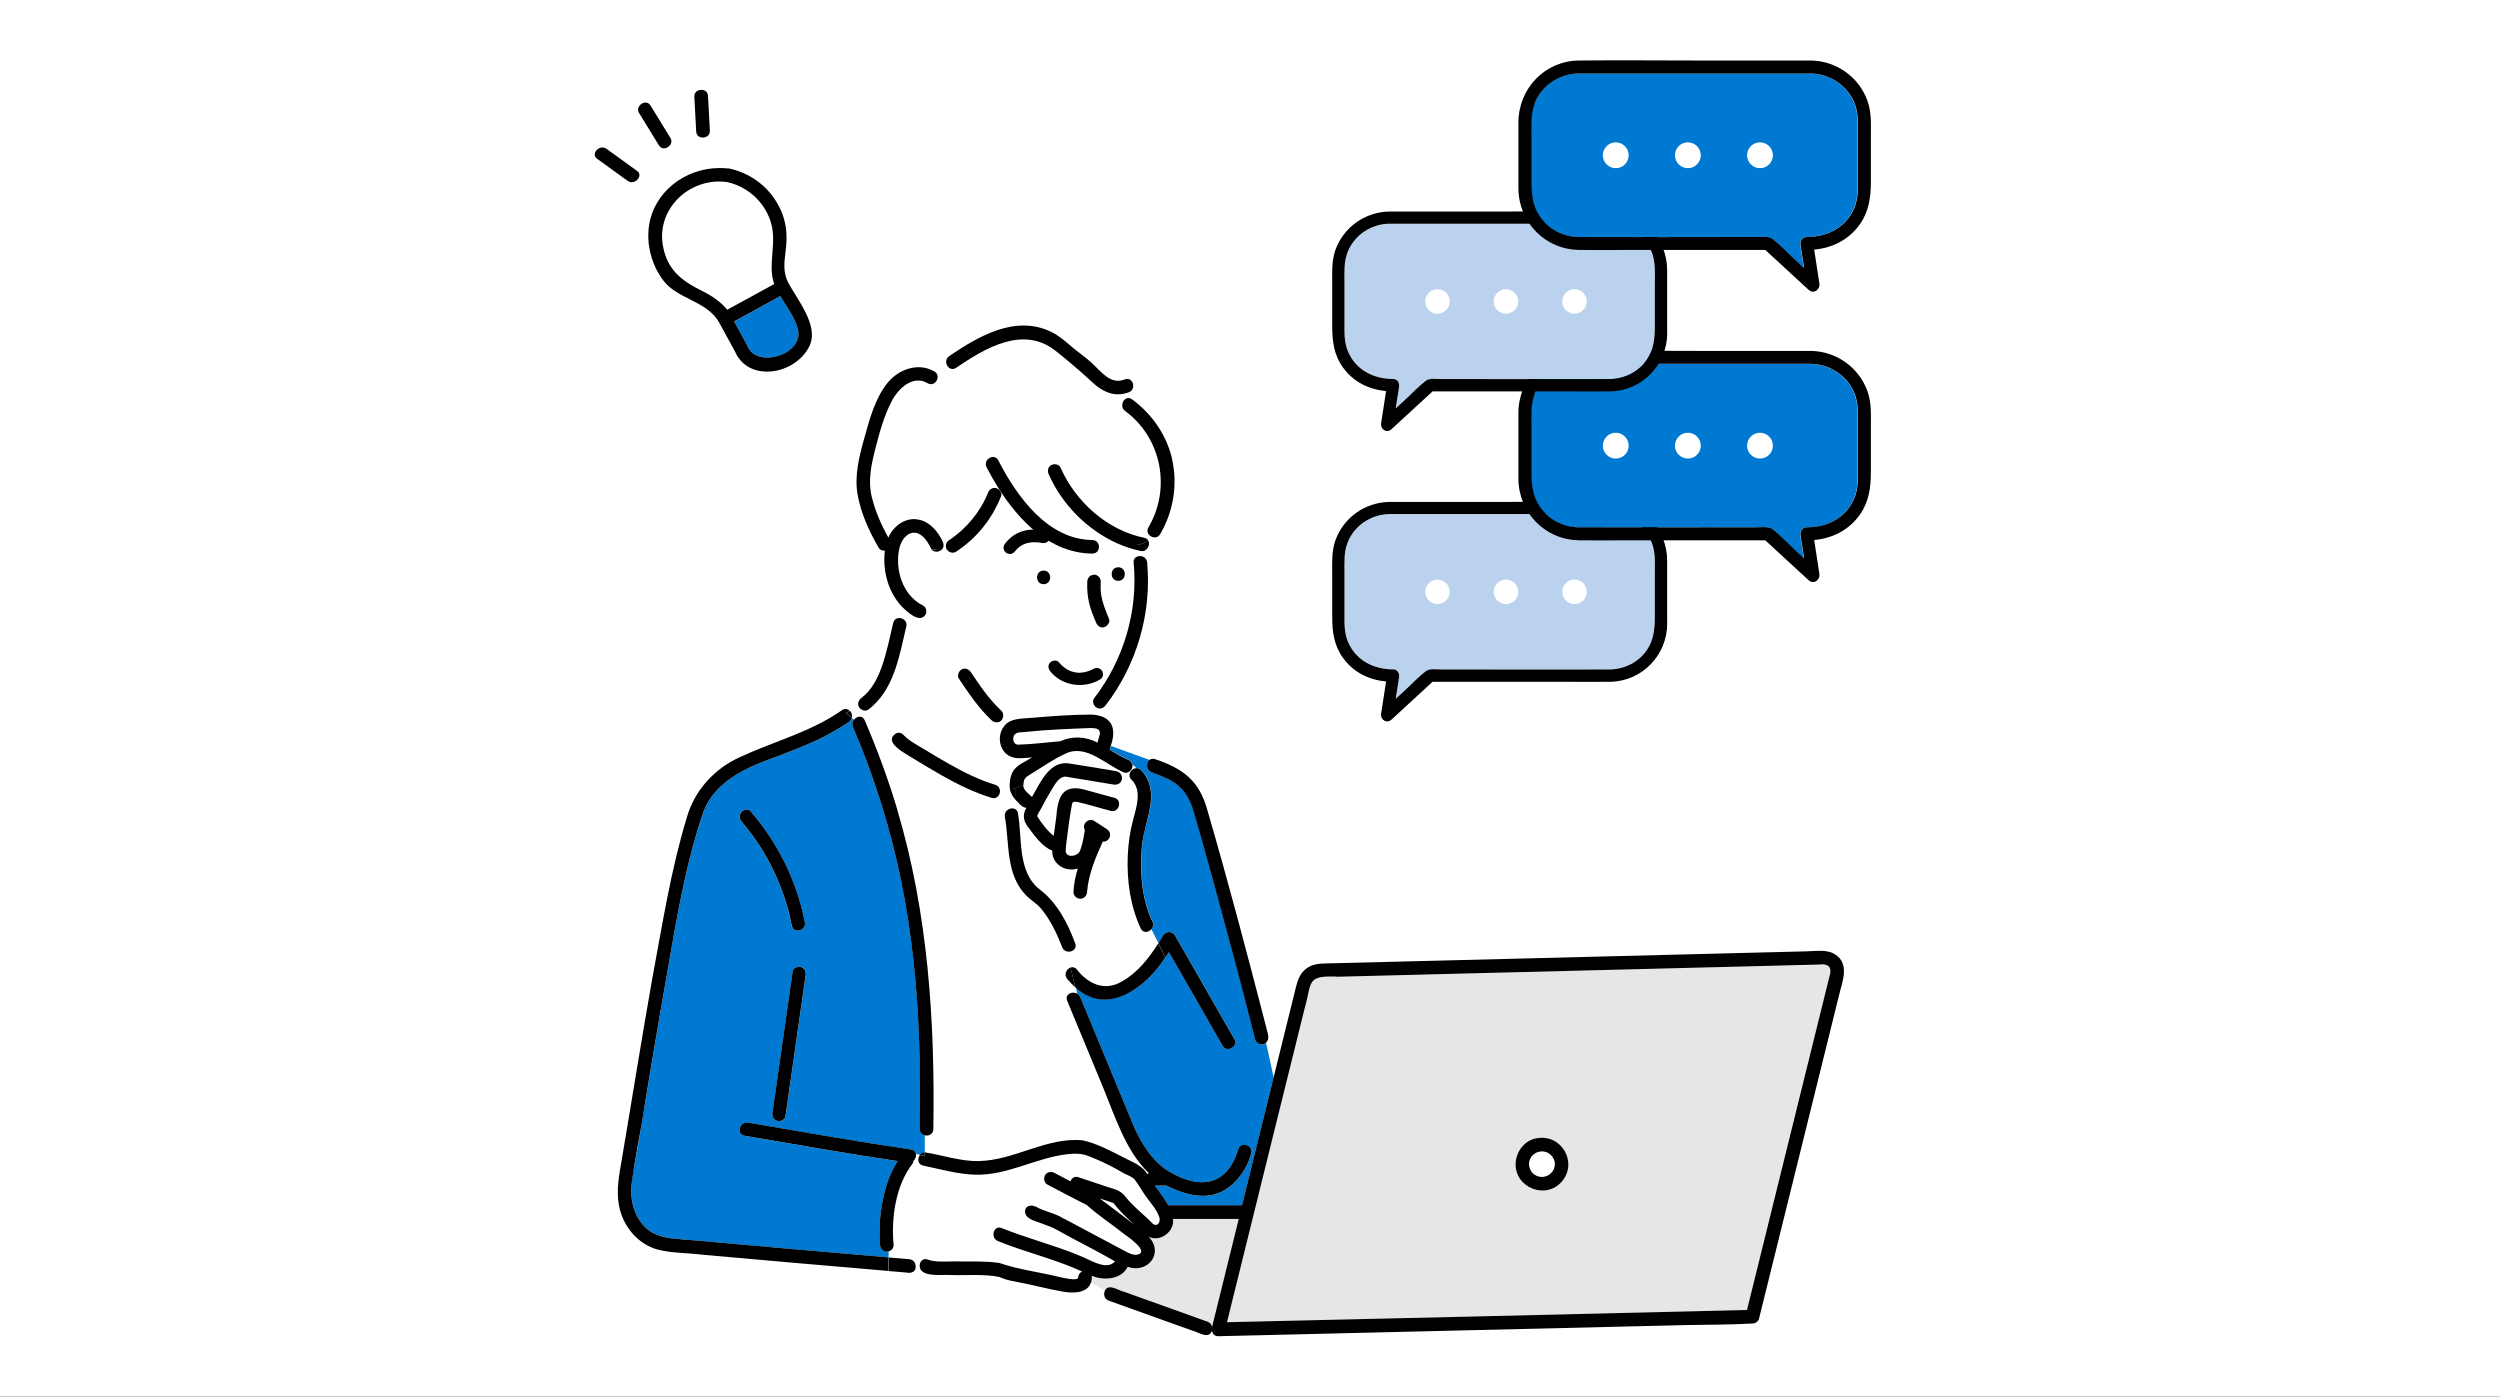 <svg width="290" height="162" viewBox="0 0 290 162" fill="none" xmlns="http://www.w3.org/2000/svg">
<rect x="0" y="0" width="290" height="162" fill="#333333" stroke="none"/>
<g clip-path="url(#clip0_1852_310130)">
<rect width="290" height="162" fill="white"/>
<g clip-path="url(#clip1_1852_310130)">
<path d="M129.152 139.553C128.627 139.378 128.092 139.202 127.566 139.027C128.899 140.029 130.232 141.021 131.545 142.043C130.689 141.265 129.862 140.477 129.152 139.553Z" fill="white"/>
<path d="M118.032 86.374C119.676 86.335 121.349 86.121 122.993 85.975C124.365 85.353 125.902 85.391 127.302 86.141C127.38 85.722 127.711 85.129 127.516 84.72C127.302 84.409 126.651 84.438 126.33 84.438C125.746 84.438 125.162 84.497 124.579 84.516C122.342 84.642 120.056 84.662 117.857 85.051C117.41 85.314 117.39 86.248 118.042 86.374H118.032Z" fill="white"/>
<path d="M125.846 96.268C125.846 96.268 125.846 96.326 125.836 96.365C125.836 96.336 125.846 96.306 125.855 96.277L125.846 96.268Z" fill="white"/>
<path d="M146.34 119.613C146.34 119.613 146.398 119.613 146.437 119.613C146.418 119.603 146.398 119.594 146.379 119.574C146.369 119.584 146.359 119.594 146.35 119.603L146.34 119.613Z" fill="white"/>
<path d="M147.049 119.963C147.049 119.963 147.029 119.953 147.02 119.943C147.049 119.992 147.078 120.041 147.097 120.099C147.088 120.07 147.068 120.021 147.039 119.963H147.049Z" fill="white"/>
<path d="M179.445 133.65C179.494 133.67 179.552 133.709 179.445 133.65V133.65Z" fill="white"/>
<path d="M211.864 111.938C194.939 112.181 177.975 112.793 161.039 113.153C159.113 113.202 157.178 113.251 155.252 113.299C154.474 113.319 153.034 113.124 152.392 113.679C152.013 114.009 151.944 114.515 151.828 114.982C151.662 115.663 151.497 116.334 151.322 117.015C150.378 120.828 149.435 124.632 148.491 128.445C146.439 136.761 144.377 145.068 142.324 153.385C162.43 152.938 182.537 152.442 202.643 151.965C205.824 139.096 209.004 126.237 212.195 113.367C212.321 112.852 212.526 112.22 211.864 111.938ZM181.185 137.024C179.317 139.242 175.63 137.754 175.805 134.865C176 131.849 179.91 130.896 181.486 133.464C182.167 134.592 182.002 136.012 181.175 137.024H181.185Z" fill="#E6E6E6"/>
<path d="M134.46 141.208C134.207 140.352 133.448 139.516 132.933 138.805C132.476 138.173 132.096 137.453 131.62 136.831C131.338 136.451 130.705 136.276 130.297 136.053C129.023 135.294 127.7 134.642 126.318 134.107C125.433 133.738 124.577 133.757 123.643 133.874C120.054 134.331 116.825 136.315 113.138 136.237C111.095 136.199 109.052 135.595 107.058 135.177C106.407 135.041 106.368 134.35 106.689 133.942C106.533 133.903 106.377 133.864 106.222 133.825C106.28 134.107 106.163 134.438 105.93 134.652C105.93 134.769 105.891 134.885 105.813 134.983C103.848 137.541 103.333 141.266 103.634 144.399C103.664 144.749 103.382 145.05 103.051 145.148V145.838C103.848 145.906 104.646 145.974 105.444 146.043C105.881 146.081 106.134 146.402 106.183 146.753L106.621 146.792C106.64 146.325 107.01 145.887 107.564 146.101C108.381 146.422 109.607 146.305 110.57 146.315C112.331 146.344 114.101 146.247 115.842 146.49C118.109 147.258 120.511 147.541 122.846 148.124C123.215 148.202 124.995 148.64 125.015 148.173C125.025 147.823 125.229 147.599 125.472 147.492C122.33 146.033 118.916 145.264 115.706 143.961C114.782 143.582 115.19 142.064 116.124 142.443C118.663 143.475 121.309 144.185 123.877 145.138C124.519 145.381 125.161 145.634 125.793 145.916C126.756 146.364 128.419 147.317 129.285 146.305C127.009 144.982 124.752 143.903 122.486 142.619C122.486 142.628 122.496 142.638 122.505 142.648C121.98 142.307 121.27 142.122 120.657 141.87C120.035 141.617 118.916 141.393 118.848 140.586C118.789 139.856 119.587 139.661 120.073 139.982C120.064 139.963 120.044 139.934 120.035 139.914C121.027 140.537 122.311 140.673 123.322 141.354C123.322 141.344 123.303 141.325 123.293 141.315C125.637 142.56 127.982 143.805 130.326 145.06C130.783 145.303 131.386 145.653 131.931 145.517C133.322 145.148 130.589 143.329 130.258 143.076C128.857 141.947 127.32 140.955 125.988 139.759C124.46 139.01 122.962 138.183 121.445 137.405C121.056 137.2 120.968 136.695 121.163 136.325C121.367 135.936 121.873 135.848 122.243 136.043C122.865 136.374 123.497 136.695 124.12 137.025C124.237 136.665 124.567 136.393 125.034 136.549C125.949 136.85 126.863 137.162 127.777 137.463C128.731 137.852 129.83 137.891 130.482 138.796C131.425 139.982 132.661 140.907 133.701 141.977C134.236 142.336 134.577 141.704 134.431 141.228L134.46 141.208Z" fill="white"/>
<path d="M129.016 149.357C132.702 150.68 136.379 152.003 140.066 153.316C140.367 153.423 140.533 153.657 140.581 153.91C141.612 149.737 142.643 145.564 143.675 141.391H136.039C136.282 142.782 134.57 144.163 133.227 143.453C135.046 145.369 133.12 147.752 130.786 146.955C130.076 148.443 127.975 148.589 126.613 147.986C126.662 148.239 126.603 148.55 126.535 148.764L128.16 149.698C128.306 149.406 128.617 149.211 129.016 149.357Z" fill="#E6E6E6"/>
<path d="M125.31 115.674C127.343 120.586 129.386 125.508 131.419 130.421C132.275 132.492 133.647 134.72 135.602 135.907C139.133 137.998 142.333 137.619 143.627 133.368C143.88 132.385 145.397 132.804 145.144 133.786C144.609 135.839 143.043 137.93 140.932 138.543C139.104 139.068 136.944 138.387 135.31 137.541H133.958C134.493 138.29 135.057 139.01 135.514 139.817H144.074C145.3 134.866 146.526 129.924 147.741 124.973L146.866 120.975C146.428 121.394 145.67 121.014 145.582 120.45C145.582 120.586 145.582 120.518 145.572 120.411C145.572 120.392 145.572 120.372 145.572 120.343C144.006 114.137 142.333 107.96 140.65 101.784C139.969 99.313 139.279 96.832 138.559 94.371C138.131 92.922 137.557 91.667 136.254 90.792C135.446 90.247 134.512 89.945 133.617 89.586C132.966 89.323 132.975 88.496 133.365 88.156L128.861 86.531C128.822 86.667 128.783 86.804 128.754 86.95C129.425 87.358 130.087 87.767 130.806 88.068C131.098 88.195 131.341 88.428 131.38 88.72C131.526 88.837 131.672 88.963 131.808 89.099C132.003 89.09 132.207 89.148 132.382 89.323C134.824 91.842 132.693 95.315 132.47 98.262C132.217 101.122 132.45 104.264 133.695 106.89C133.861 107.241 133.763 107.571 133.549 107.795L134.376 109.419C134.571 109.108 134.765 108.797 134.94 108.495C135.242 107.99 136.001 107.98 136.302 108.495C136.584 108.991 136.866 109.488 137.158 109.984C139.162 113.485 141.176 116.997 143.179 120.499C143.685 121.384 142.323 122.172 141.818 121.296C139.746 117.678 137.674 114.059 135.592 110.441C135.466 110.645 135.329 110.84 135.193 111.034C132.985 114.507 128.53 117.95 124.785 114.546L124.931 115.236C125.087 115.324 125.223 115.45 125.31 115.655V115.674Z" fill="#0079D2"/>
<path d="M107.789 63.31V63.68C107.847 63.68 107.925 63.68 107.993 63.7C107.906 63.583 107.857 63.437 107.789 63.31Z" fill="white"/>
<path d="M104.787 85.236C105.448 85.936 106.314 86.374 107.131 86.87C108.075 87.444 109.028 88.018 109.991 88.563C111.752 89.555 113.502 90.45 115.448 91.034C115.749 91.131 115.925 91.345 115.973 91.588C116.362 91.608 116.751 91.608 117.15 91.559C117.033 90.966 117.17 90.041 117.471 89.506C117.938 88.689 118.969 88.339 119.718 87.853C118.814 87.901 117.841 88.145 117.004 87.648C115.837 86.948 115.623 85.188 116.508 84.186C116.382 84.001 116.275 83.777 116.158 83.553C115.866 83.874 115.341 83.835 115.039 83.553C113.541 82.153 112.384 80.431 111.246 78.738C111.003 78.369 111.187 77.882 111.528 77.659C111.898 77.415 112.374 77.6 112.608 77.941C113.716 79.594 114.709 81.083 116.158 82.435C116.479 82.736 116.44 83.232 116.158 83.544C116.265 83.767 116.382 83.981 116.508 84.176C117.189 83.281 118.512 83.359 119.524 83.261C121.868 83.067 124.232 82.882 126.576 82.872C126.761 82.6 126.965 82.328 127.169 82.046C126.858 81.832 126.663 81.316 126.916 80.985C130.37 76.501 132.033 70.869 131.508 65.237C131.44 64.546 132.159 64.332 132.655 64.585C132.714 64.323 132.772 64.07 132.821 63.817C132.675 63.885 132.5 63.914 132.305 63.875C131.381 63.681 130.477 63.389 129.601 63C128.881 63.097 128.152 63.116 127.432 63.126C127.588 63.593 127.354 64.206 126.722 64.196C121.868 64.157 118.22 60.451 115.749 56.482C115.73 56.541 115.72 56.599 115.701 56.657C116.012 56.823 116.246 57.222 116.109 57.562C115.059 60.188 113.259 62.426 110.886 63.982C110.429 64.284 109.748 63.934 109.709 63.398C109.563 63.583 109.388 63.681 109.203 63.739C108.902 64.089 108.26 64.06 107.997 63.671C107.919 63.661 107.851 63.651 107.793 63.651V63.282C107.472 62.698 107.121 62.173 106.479 61.871C106.382 61.842 106.227 61.784 106.12 61.774C106.022 61.774 105.935 61.774 105.837 61.774C105.73 61.784 105.604 61.823 105.507 61.862C104.301 62.465 104.096 64.011 104.135 65.276C104.223 67.28 105.166 69.313 107.024 70.217C107.404 70.402 107.511 70.947 107.306 71.297C106.577 72.348 105.157 70.888 104.544 70.324C104.378 70.772 104.223 71.239 104.087 71.696C104.592 71.56 105.273 71.968 105.108 72.649C104.349 75.859 103.775 79.507 101.266 81.832L103.892 85.071C104.155 84.925 104.495 84.935 104.767 85.217L104.787 85.236ZM129.718 65.801C130.729 65.801 130.729 67.377 129.718 67.377C128.706 67.377 128.706 65.801 129.718 65.801ZM126.128 67.455C126.177 66.424 127.675 66.424 127.704 67.455C127.685 67.931 127.685 68.418 127.743 68.894C127.87 69.887 128.268 70.869 128.667 71.793C128.842 72.202 128.482 72.639 128.123 72.756C127.685 72.902 127.315 72.581 127.16 72.211C126.479 70.723 126.031 69.108 126.148 67.455H126.128ZM121.061 66.19C122.072 66.19 122.072 67.766 121.061 67.766C120.049 67.766 120.049 66.19 121.061 66.19Z" fill="white"/>
<path d="M127.927 126.063C126.546 122.737 125.174 119.41 123.793 116.083C123.492 115.354 124.357 114.945 124.931 115.247L124.785 114.556C124.785 114.556 124.766 114.537 124.756 114.527C124.416 114.225 124.095 113.895 123.813 113.554C123.385 113.048 123.725 112.387 124.192 112.222L123.735 110.354C123.511 110.286 123.307 110.13 123.209 109.858C122.597 108.282 121.848 106.716 120.778 105.393C120.252 104.79 119.571 104.411 119.027 103.846C116.634 101.385 117.13 97.845 116.575 94.742C116.449 94.032 117.188 93.613 117.684 93.808C117.714 93.438 117.733 93.059 117.752 92.689C117.47 92.359 117.247 91.989 117.159 91.551C116.77 91.6 116.381 91.6 115.982 91.58C116.099 92.106 115.7 92.748 115.039 92.543C112.967 91.921 111.08 90.968 109.202 89.907C108.161 89.324 107.15 88.701 106.128 88.088C105.331 87.543 102.325 86.143 103.92 85.082L101.294 81.843C101.119 82.009 100.934 82.164 100.73 82.32C100.292 82.641 99.592 82.252 99.553 81.746C99.242 81.98 98.911 82.213 98.57 82.437C98.784 82.641 98.891 82.962 98.823 83.254C98.901 83.332 98.979 83.409 99.057 83.497C99.378 83.069 100.049 82.933 100.311 83.536C101.751 86.911 103.025 90.355 104.086 93.876C107.694 105.918 108.482 118.466 108.288 130.966C108.288 131.569 107.724 131.812 107.276 131.695V133.651C109.338 133.981 111.449 134.73 113.56 134.662C117.684 134.584 121.41 131.861 125.593 132.26C127.217 132.629 128.705 133.437 130.194 134.166C131.205 134.74 132.489 135.11 133.083 136.18C133.131 136.131 133.199 136.092 133.258 136.053C130.553 133.485 129.299 129.371 127.927 126.044V126.063Z" fill="white"/>
<path d="M107.587 44.44C105.895 43.448 104.222 45.034 103.473 46.444C102.539 48.215 101.975 50.286 101.489 52.212C101.031 54.012 100.671 55.812 101.119 57.64C101.527 59.294 102.208 60.87 103.045 62.348C104.562 59.128 108.006 59.79 109.309 62.805C109.465 63.126 109.436 63.486 109.202 63.739C109.387 63.691 109.562 63.584 109.708 63.399C109.679 63.097 109.825 62.796 110.087 62.63C112.081 61.327 113.716 59.352 114.591 57.154C114.756 56.706 115.243 56.414 115.7 56.667C115.71 56.609 115.729 56.551 115.749 56.492C115.272 55.734 114.834 54.956 114.445 54.197C113.978 53.302 115.34 52.504 115.807 53.399C117.947 57.562 121.527 62.582 126.721 62.63C127.1 62.63 127.334 62.854 127.431 63.136C128.151 63.136 128.88 63.107 129.6 63.01C126.098 61.463 123.171 58.457 121.634 55.004C121.459 54.615 121.517 54.168 121.916 53.924C122.256 53.73 122.82 53.817 122.995 54.206C124.756 58.185 128.404 61.473 132.713 62.358C132.908 62.397 133.053 62.494 133.141 62.611C133.267 62.484 133.374 62.329 133.481 62.183C133.16 61.978 132.966 61.57 133.219 61.152C135.874 56.658 134.746 50.763 130.515 47.66C129.912 47.222 130.194 46.357 130.709 46.181C130.583 45.997 130.466 45.822 130.349 45.647C128.949 45.919 127.772 45.316 126.692 44.314C125.32 43.04 123.9 41.833 122.431 40.666C118.657 37.67 114.241 40.374 110.885 42.641C110.311 43.03 109.757 42.514 109.737 41.97C109.066 42.086 108.492 42.291 108.103 42.933C108.191 42.971 108.278 43.02 108.366 43.069C109.241 43.584 108.443 44.936 107.568 44.431L107.587 44.44Z" fill="white"/>
<path d="M106.71 130.974C106.866 121.324 106.487 111.607 104.531 102.133C103.277 96.034 101.39 90.071 98.948 84.341C98.812 84.03 98.89 83.729 99.055 83.505C98.977 83.427 98.909 83.34 98.822 83.262C98.783 83.437 98.676 83.612 98.491 83.738C97.499 84.409 96.468 85.013 95.397 85.548C93.491 86.501 91.487 87.23 89.503 87.989C86.322 89.137 82.918 90.761 81.624 94.117C79.143 101.345 78.112 109.019 76.76 116.509C75.807 121.986 74.912 127.482 73.998 132.968C73.745 134.485 73.365 136.032 73.249 137.569C73.112 139.349 73.599 141.207 74.941 142.442C76.264 143.668 78.025 143.658 79.707 143.814C87.499 144.524 95.29 145.195 103.082 145.866V145.176C102.576 145.341 102.119 144.913 102.09 144.427C101.925 142.715 102.07 140.964 102.401 139.271C102.712 137.676 103.247 136.061 104.142 134.699C98.199 133.804 92.285 132.764 86.371 131.752C85.369 131.577 85.797 130.069 86.789 130.235C93.092 131.314 99.376 132.433 105.708 133.357C106.039 133.406 106.214 133.61 106.253 133.853C106.409 133.892 106.564 133.931 106.72 133.97C106.856 133.804 107.041 133.688 107.275 133.678V131.723C106.963 131.645 106.71 131.402 106.71 130.993V130.974ZM85.991 95.275C85.33 94.506 86.439 93.397 87.1 94.166C90.242 97.814 92.421 102.23 93.345 106.957C93.54 107.949 92.022 108.368 91.828 107.376C90.952 102.911 88.958 98.728 85.982 95.275H85.991ZM93.462 113.134C92.684 118.581 91.906 124.029 91.127 129.476C91.069 129.894 90.524 130.128 90.164 130.021C89.717 129.894 89.552 129.476 89.62 129.058C90.398 123.61 91.176 118.163 91.954 112.716C92.013 112.298 92.557 112.064 92.917 112.171C93.365 112.298 93.53 112.716 93.462 113.134Z" fill="#0079D2"/>
<path d="M124.921 112.443C128.277 116.82 132.284 112.822 134.366 109.427L133.539 107.803C133.208 108.163 132.586 108.25 132.323 107.686C131.098 105.098 130.699 102.141 130.815 99.301C130.874 97.823 131.088 96.363 131.477 94.933C131.866 93.504 132.469 91.636 131.253 90.439C130.708 89.904 131.205 89.146 131.788 89.097C131.652 88.961 131.496 88.835 131.36 88.718C131.448 89.214 130.874 89.778 130.368 89.584C128.306 88.718 126.069 86.305 123.695 87.356C122.226 88.008 120.845 89 119.473 89.827C118.9 90.167 118.744 90.332 118.715 91.004C118.754 90.984 118.783 90.965 118.822 90.936C118.783 90.955 118.754 90.975 118.715 91.004C118.686 91.655 119.298 92.015 119.726 92.434C120.709 90.77 121.759 88.144 124.123 88.562C125.962 88.844 127.79 89.165 129.619 89.467C130.037 89.535 130.271 90.06 130.164 90.43C130.047 90.868 129.619 91.052 129.201 90.975C128.393 90.838 127.576 90.702 126.769 90.576C125.835 90.42 124.892 90.264 123.958 90.109C123.617 90.05 123.491 89.992 123.141 90.196C122.576 90.537 122.178 91.334 121.847 91.879C121.458 92.521 121.098 93.183 120.757 93.844C120.66 94.029 120.359 94.437 120.359 94.651C120.796 95.4 121.565 96.383 122.265 96.928C122.362 96.227 122.45 95.517 122.557 94.817C122.752 92.327 123.296 90.79 126.137 91.646C127.187 91.928 128.238 92.229 129.298 92.511C130.28 92.764 129.862 94.282 128.88 94.029C127.576 93.698 126.292 93.28 124.979 92.988C124.872 92.988 124.755 92.988 124.648 92.978C124.648 92.978 124.648 92.978 124.629 92.978C124.6 92.978 124.571 92.998 124.532 93.007C124.512 93.017 124.512 93.017 124.502 93.027C124.493 93.037 124.483 93.046 124.473 93.056C124.473 93.066 124.473 93.066 124.454 93.085C124.366 93.319 124.493 92.93 124.405 93.183C124.094 94.671 123.938 96.227 123.734 97.716C123.734 97.774 123.734 97.842 123.715 97.9C123.685 98.173 123.656 98.445 123.656 98.727C123.676 98.795 123.695 98.863 123.705 98.922C123.744 98.97 123.773 99.029 123.802 99.077C123.705 98.902 123.831 99.077 123.86 99.126C123.909 99.145 124.065 99.204 124.036 99.204C124.123 99.223 124.22 99.243 124.191 99.243C124.279 99.243 124.366 99.243 124.454 99.243C124.571 99.223 124.678 99.184 124.794 99.155C124.872 99.106 124.95 99.067 125.028 99.019C125.028 99.009 125.164 98.892 125.203 98.873C125.242 98.795 125.29 98.708 125.329 98.63C125.621 97.861 125.767 97.044 125.884 96.237C125.456 95.585 126.312 94.788 126.963 95.196C127.45 95.507 127.936 95.828 128.423 96.14C128.598 96.256 128.724 96.412 128.782 96.607C128.938 97.112 128.481 97.667 127.956 97.599C127.109 99.457 126.302 101.373 126.137 103.435C126.117 103.863 125.796 104.223 125.349 104.223C124.94 104.223 124.541 103.863 124.561 103.435C124.6 102.521 124.794 101.606 125.057 100.721C123.608 101.169 122.032 100.215 122.1 98.63C121.02 98.27 119.95 96.791 119.444 96.101C118.802 95.352 118.569 94.574 119.094 93.679C118.54 93.65 118.151 93.037 117.771 92.677C117.761 93.046 117.742 93.416 117.703 93.795C117.898 93.873 118.053 94.039 118.112 94.311C118.627 97.2 118.024 101.149 120.65 103.163C122.674 104.719 123.89 107.054 124.755 109.427C124.999 110.108 124.308 110.507 123.763 110.341L124.22 112.209C124.464 112.122 124.736 112.17 124.95 112.433L124.921 112.443Z" fill="white"/>
<path d="M180.35 135.157C180.35 135.05 180.35 134.933 180.35 134.826C180.32 134.699 180.291 134.573 180.243 134.456C180.194 134.369 180.116 134.203 180.048 134.116C179.96 134.028 179.883 133.941 179.795 133.853C179.678 133.766 179.562 133.707 179.435 133.639C179.318 133.6 179.202 133.561 179.075 133.542C178.939 133.542 178.813 133.522 178.676 133.542C178.54 133.561 178.404 133.61 178.268 133.649C178.161 133.707 178.044 133.775 177.937 133.843C177.869 133.902 177.743 134.028 177.675 134.096C177.606 134.203 177.538 134.31 177.48 134.417C177.422 134.553 177.392 134.69 177.363 134.826C177.363 134.884 177.363 134.952 177.363 135.011C177.363 135.079 177.363 135.157 177.373 135.225C177.402 135.351 177.441 135.478 177.48 135.604C177.538 135.721 177.606 135.837 177.684 135.944C177.762 136.022 177.84 136.1 177.908 136.168C177.927 136.188 177.927 136.188 177.937 136.188C178.034 136.265 178.161 136.314 178.268 136.382C178.394 136.421 178.521 136.45 178.647 136.489C178.754 136.489 178.871 136.499 178.978 136.489C178.978 136.489 179.036 136.489 179.075 136.479C179.202 136.46 179.299 136.421 179.425 136.382C179.562 136.314 179.698 136.246 179.815 136.149C179.834 136.129 179.844 136.12 179.844 136.12C179.912 136.051 179.97 135.983 180.038 135.915C180.116 135.818 180.165 135.701 180.233 135.594C180.281 135.458 180.32 135.312 180.35 135.166C180.311 135.361 180.35 135.166 180.35 135.127V135.157Z" fill="white"/>
<path d="M180.034 135.955C179.975 136.024 180.005 135.994 180.034 135.955V135.955Z" fill="white"/>
<path d="M178.246 132.034C176.875 132.277 175.902 133.523 175.815 134.875C175.64 137.754 179.326 139.252 181.194 137.034C183.061 134.807 181.106 131.499 178.256 132.044L178.246 132.034ZM180.036 134.116C179.949 134.028 180.007 134.067 180.036 134.116V134.116ZM180.328 135.322C180.309 135.429 180.27 135.526 180.241 135.624C180.182 135.731 180.124 135.847 180.046 135.945C179.988 136.013 179.92 136.081 179.851 136.149C179.851 136.149 179.832 136.159 179.822 136.178C179.706 136.275 179.569 136.343 179.433 136.412C179.316 136.45 179.219 136.48 179.083 136.509C179.044 136.509 178.986 136.519 178.986 136.519C178.879 136.519 178.762 136.519 178.655 136.519C178.529 136.489 178.402 136.45 178.276 136.412C178.169 136.343 178.042 136.295 177.945 136.217C177.945 136.217 177.945 136.217 177.916 136.198C177.838 136.12 177.76 136.042 177.692 135.974C177.614 135.867 177.556 135.75 177.488 135.633C177.449 135.507 177.41 135.38 177.381 135.254C177.381 135.186 177.371 135.108 177.371 135.04C177.371 134.982 177.371 134.914 177.371 134.855C177.4 134.719 177.429 134.573 177.488 134.447C177.546 134.34 177.614 134.233 177.682 134.126C177.75 134.058 177.877 133.931 177.945 133.873C178.042 133.795 178.159 133.737 178.276 133.678C178.412 133.639 178.538 133.591 178.684 133.571C178.82 133.552 178.947 133.571 179.083 133.571C179.2 133.6 179.326 133.63 179.443 133.668C179.569 133.737 179.686 133.795 179.803 133.882C179.89 133.97 179.968 134.058 180.056 134.145C180.124 134.233 180.202 134.398 180.25 134.486C180.299 134.602 180.328 134.729 180.357 134.855C180.357 134.962 180.367 135.079 180.357 135.186C180.357 135.225 180.318 135.419 180.357 135.225C180.357 135.264 180.348 135.303 180.338 135.342L180.328 135.322Z" fill="black"/>
<path d="M212.902 110.732C211.998 110.1 210.665 110.333 209.624 110.353C194.732 110.732 179.839 111.102 164.947 111.481C161.163 111.579 157.389 111.676 153.605 111.763C152.876 111.783 152.185 111.88 151.572 112.328C150.862 112.843 150.56 113.582 150.356 114.399C149.481 117.921 148.615 121.452 147.74 124.973L148.498 128.446C149.442 124.633 150.385 120.829 151.329 117.016C152.234 113.913 151.436 113.106 155.249 113.3C173.838 112.833 192.427 112.357 211.015 111.89C212.144 111.754 212.572 112.221 212.192 113.359C209.011 126.228 205.831 139.087 202.65 151.956C182.544 152.433 162.437 152.929 142.331 153.377C144.384 145.06 146.446 136.753 148.498 128.436L147.74 124.963C146.514 129.914 145.288 134.856 144.072 139.807H135.512C135.065 139 134.501 138.28 133.956 137.531H135.308C136.942 138.377 139.102 139.058 140.93 138.533C143.051 137.92 144.607 135.829 145.142 133.776C145.395 132.794 143.878 132.375 143.625 133.358C142.331 137.618 139.131 137.998 135.6 135.897C133.645 134.71 132.273 132.482 131.417 130.41C129.89 126.714 128.353 123.018 126.826 119.321C126.32 118.106 125.814 116.88 125.309 115.664C125.231 115.469 125.085 115.333 124.929 115.246C124.355 114.944 123.49 115.343 123.791 116.082C125.172 119.409 126.544 122.736 127.925 126.062C129.306 129.389 130.552 133.494 133.256 136.072C133.188 136.111 133.129 136.15 133.081 136.198C132.487 135.128 131.203 134.759 130.192 134.185C128.703 133.445 127.215 132.638 125.591 132.278C121.408 131.879 117.682 134.603 113.558 134.681C111.447 134.739 109.336 133.99 107.274 133.669V134.126C107.089 134.068 106.905 134.019 106.72 133.971C106.399 134.379 106.438 135.07 107.089 135.206C109.074 135.624 111.126 136.218 113.169 136.266C116.856 136.344 120.085 134.36 123.674 133.903C124.608 133.786 125.464 133.766 126.349 134.136C127.731 134.671 129.054 135.323 130.328 136.081C130.727 136.305 131.359 136.48 131.651 136.86C132.118 137.482 132.497 138.192 132.964 138.834C133.479 139.544 134.238 140.381 134.491 141.237C134.637 141.714 134.297 142.346 133.762 141.986C132.721 140.916 131.485 139.992 130.542 138.805C129.89 137.9 128.791 137.862 127.838 137.472C126.923 137.171 126.009 136.86 125.095 136.558C124.628 136.402 124.297 136.675 124.18 137.035C123.558 136.704 122.925 136.383 122.303 136.052C121.943 135.858 121.427 135.945 121.223 136.334C121.029 136.694 121.116 137.21 121.505 137.414C123.023 138.192 124.521 139.019 126.048 139.768C127.371 140.965 128.917 141.966 130.318 143.085C130.649 143.338 133.382 145.157 131.991 145.527C131.456 145.673 130.843 145.313 130.386 145.069C128.042 143.824 125.698 142.579 123.353 141.324C123.353 141.334 123.373 141.354 123.383 141.363C122.371 140.682 121.087 140.556 120.095 139.924C120.104 139.943 120.124 139.972 120.134 139.992C119.657 139.671 118.85 139.865 118.908 140.595C118.966 141.412 120.095 141.626 120.717 141.879C121.33 142.132 122.04 142.317 122.565 142.657C122.565 142.657 122.556 142.638 122.546 142.628C124.812 143.912 127.069 145.001 129.345 146.315C128.489 147.326 126.816 146.373 125.853 145.925C125.221 145.643 124.589 145.39 123.937 145.147C121.369 144.194 118.723 143.474 116.184 142.453C115.251 142.073 114.842 143.591 115.766 143.97C118.976 145.274 122.381 146.042 125.532 147.501C125.279 147.608 125.085 147.832 125.075 148.182C125.056 148.649 123.266 148.221 122.906 148.134C120.571 147.56 118.169 147.278 115.902 146.499C114.161 146.256 112.391 146.353 110.63 146.324C109.667 146.324 108.432 146.431 107.624 146.11C107.07 145.896 106.7 146.324 106.681 146.801C106.652 148.221 109.259 147.832 110.192 147.9C112.089 147.968 114.103 147.754 115.961 148.134C115.756 148.065 116.291 148.279 116.369 148.309C116.856 148.493 117.371 148.591 117.887 148.688C119.715 149.019 121.505 149.525 123.334 149.836C124.55 150.04 126.145 150.011 126.554 148.766C126.622 148.552 126.69 148.241 126.631 147.988C127.993 148.581 130.094 148.435 130.804 146.957C133.149 147.764 135.065 145.371 133.246 143.455C134.598 144.165 136.31 142.784 136.057 141.393H143.693C142.662 145.566 141.631 149.739 140.6 153.912C140.551 153.659 140.386 153.435 140.084 153.318C136.865 152.161 133.645 151.013 130.425 149.855C129.744 149.719 128.616 148.834 128.178 149.7C127.984 150.098 128.071 150.682 128.616 150.877C131.836 152.034 135.055 153.182 138.275 154.34C138.975 154.495 140.23 155.429 140.571 154.378C140.58 154.437 140.61 154.495 140.639 154.544C140.736 154.806 140.969 155.011 141.339 155.001C143.391 154.952 145.454 154.904 147.506 154.855C163.556 154.476 179.606 154.096 195.656 153.707C198.156 153.649 200.685 153.678 203.185 153.532C203.554 153.552 203.953 153.338 204.051 152.949C207.154 140.391 210.266 127.833 213.369 115.285C213.739 113.777 214.537 111.851 212.932 110.742L212.902 110.732ZM127.565 139.019C128.091 139.194 128.626 139.369 129.151 139.544C129.861 140.468 130.697 141.247 131.544 142.035C130.231 141.013 128.888 140.021 127.565 139.019Z" fill="black"/>
<path d="M107.261 133.66C107.028 133.67 106.833 133.787 106.707 133.952C106.902 134.001 107.086 134.049 107.261 134.108V133.65V133.66Z" fill="black"/>
<path d="M115.975 91.589C115.342 91.56 114.72 91.472 114.088 91.472C114.72 91.472 115.342 91.55 115.975 91.589C115.916 91.346 115.751 91.132 115.449 91.034C113.504 90.451 111.753 89.556 109.992 88.564C109.029 88.019 108.076 87.445 107.133 86.871C106.315 86.375 105.459 85.937 104.788 85.237C104.516 84.955 104.175 84.945 103.913 85.091C102.318 86.151 105.323 87.552 106.121 88.097C107.142 88.71 108.164 89.332 109.195 89.916C111.072 90.976 112.959 91.919 115.031 92.552C115.693 92.756 116.101 92.104 115.975 91.589Z" fill="black"/>
<path d="M116.156 82.446C114.707 81.094 113.714 79.596 112.606 77.952C112.372 77.611 111.905 77.426 111.526 77.669C111.185 77.893 111.001 78.38 111.244 78.749C112.382 80.442 113.539 82.163 115.037 83.564C115.339 83.846 115.864 83.885 116.156 83.564C116.428 83.263 116.467 82.757 116.156 82.455V82.446Z" fill="black"/>
<path d="M133.08 65.256C133.051 64.945 132.876 64.721 132.652 64.605C132.389 65.723 132.117 66.9 132.438 67.873C132.117 66.9 132.389 65.733 132.652 64.605C132.166 64.352 131.446 64.566 131.504 65.256C132.03 70.888 130.366 76.53 126.913 81.005C126.66 81.335 126.855 81.851 127.166 82.065C127.565 82.337 128.012 82.143 128.265 81.802C131.854 77.133 133.615 71.132 133.07 65.256H133.08Z" fill="black"/>
<path d="M126.913 66.667C126.465 66.686 126.144 67.017 126.125 67.455C126.086 68.291 126.144 69.137 126.339 69.954C126.523 70.733 126.825 71.472 127.136 72.201C127.292 72.581 127.662 72.892 128.099 72.746C128.459 72.629 128.819 72.182 128.644 71.783C128.255 70.859 127.856 69.877 127.72 68.885C127.662 68.408 127.662 67.931 127.681 67.445C127.7 67.036 127.302 66.638 126.893 66.657L126.913 66.667Z" fill="black"/>
<path d="M121.06 66.189C120.048 66.189 120.048 67.765 121.06 67.765C122.071 67.765 122.071 66.189 121.06 66.189Z" fill="black"/>
<path d="M129.716 65.803C128.704 65.803 128.704 67.379 129.716 67.379C130.727 67.379 130.727 65.803 129.716 65.803Z" fill="black"/>
<path d="M104.652 133.426C105.196 133.611 105.731 133.727 106.247 133.844C106.198 133.601 106.033 133.397 105.702 133.348C99.379 132.424 93.086 131.296 86.783 130.226C85.79 130.06 85.362 131.568 86.364 131.743C92.288 132.755 98.202 133.805 104.136 134.69C103.231 136.052 102.706 137.667 102.395 139.262C102.064 140.945 101.928 142.696 102.084 144.418C102.113 144.914 102.57 145.332 103.076 145.167C103.397 145.069 103.689 144.768 103.659 144.418C103.368 141.276 103.883 137.56 105.838 135.002C105.916 134.904 105.945 134.788 105.955 134.671C106.188 134.457 106.305 134.126 106.247 133.844C105.731 133.727 105.187 133.611 104.652 133.426Z" fill="black"/>
<path d="M98.827 83.262C98.895 82.971 98.779 82.64 98.574 82.445C98.428 82.543 98.283 82.63 98.137 82.727C98.39 82.883 98.623 83.068 98.837 83.262H98.827Z" fill="black"/>
<path d="M79.699 143.814C78.016 143.658 76.246 143.668 74.933 142.442C73.6 141.197 73.104 139.339 73.24 137.569C73.639 134.311 74.378 131.081 74.845 127.822C75.468 124.048 76.1 120.274 76.752 116.51C78.113 109.02 79.135 101.345 81.615 94.118C82.909 90.771 86.314 89.137 89.494 87.989C91.479 87.231 93.483 86.501 95.389 85.548C96.459 85.013 97.49 84.41 98.482 83.739C98.667 83.612 98.774 83.447 98.813 83.262C98.599 83.058 98.375 82.883 98.113 82.727C98.015 82.669 97.918 82.61 97.821 82.562C97.928 82.61 98.025 82.669 98.113 82.727C98.259 82.63 98.404 82.542 98.55 82.445C98.336 82.231 98.006 82.153 97.675 82.377C94.056 84.925 89.728 86.005 85.769 87.853C82.851 89.196 80.565 91.695 79.68 94.799C77.812 100.927 76.829 107.288 75.652 113.582C74.349 120.945 73.182 128.328 71.927 135.692C71.606 137.569 71.46 139.378 72.199 141.188C72.919 142.939 74.31 144.33 76.139 144.913C77.861 145.38 79.689 145.322 81.46 145.545C88.658 146.197 95.856 146.82 103.054 147.433V145.857C95.263 145.186 87.471 144.514 79.68 143.804L79.699 143.814Z" fill="black"/>
<path d="M106.21 146.78C106.162 146.429 105.909 146.108 105.471 146.07C104.673 146.001 103.876 145.933 103.078 145.865V147.441C103.769 147.499 104.45 147.558 105.14 147.616C105.811 147.752 106.308 147.461 106.21 146.78Z" fill="black"/>
<path d="M146.944 119.399C144.755 110.936 142.528 102.473 140.086 94.079C139.153 90.606 137.314 89.186 134.007 88.067C133.725 87.96 133.501 88.018 133.336 88.155C132.947 88.495 132.937 89.322 133.589 89.585C134.493 89.944 135.417 90.246 136.225 90.791C137.528 91.666 138.112 92.921 138.53 94.37C139.25 96.831 139.94 99.312 140.621 101.782C142.304 107.959 143.977 114.136 145.543 120.342C145.543 120.362 145.543 120.381 145.543 120.41C145.553 120.517 145.543 120.585 145.553 120.449C145.641 121.013 146.39 121.383 146.837 120.974C147.323 120.556 147.08 119.904 146.925 119.399H146.944ZM146.37 119.574C146.37 119.574 146.409 119.593 146.429 119.613C146.399 119.613 146.37 119.613 146.331 119.613C146.341 119.603 146.351 119.593 146.36 119.583L146.37 119.574ZM147.051 119.963C147.08 120.021 147.09 120.07 147.109 120.099C147.09 120.041 147.061 119.992 147.032 119.943C147.032 119.943 147.051 119.953 147.061 119.963H147.051Z" fill="black"/>
<path d="M93.354 106.958C92.43 102.221 90.251 97.814 87.109 94.166C86.448 93.398 85.339 94.517 86 95.275C88.967 98.729 90.971 102.911 91.846 107.376C92.041 108.368 93.558 107.95 93.364 106.958H93.354Z" fill="black"/>
<path d="M90.154 130.02C90.523 130.127 91.058 129.893 91.117 129.475C91.895 124.028 92.673 118.581 93.451 113.133C93.51 112.705 93.344 112.297 92.906 112.17C92.537 112.063 92.002 112.297 91.944 112.715C91.165 118.162 90.387 123.61 89.609 129.057C89.551 129.485 89.716 129.893 90.154 130.02Z" fill="black"/>
<path d="M127.43 63.147C127.333 62.874 127.1 62.651 126.72 62.641C121.526 62.602 117.946 57.573 115.806 53.41C115.34 52.505 113.987 53.303 114.445 54.207C114.834 54.966 115.271 55.735 115.748 56.503C118.219 60.462 121.866 64.178 126.72 64.217C127.353 64.217 127.596 63.604 127.43 63.147Z" fill="black"/>
<path d="M131.928 63.146C132.385 63.146 132.716 63.009 132.969 62.805C132.969 62.747 132.969 62.679 132.969 62.62C132.969 62.679 132.969 62.737 132.969 62.805C133.037 62.757 133.105 62.698 133.163 62.64C133.076 62.523 132.93 62.426 132.735 62.387C128.416 61.502 124.769 58.204 123.018 54.235C122.843 53.846 122.279 53.759 121.938 53.953C121.539 54.187 121.481 54.634 121.656 55.033C123.183 58.486 126.111 61.482 129.623 63.039C130.488 63.428 131.393 63.719 132.327 63.914C132.521 63.953 132.696 63.924 132.842 63.856C132.91 63.496 132.969 63.146 132.978 62.825C132.726 63.029 132.395 63.165 131.938 63.165L131.928 63.146Z" fill="black"/>
<path d="M133.147 62.641C133.089 62.699 133.021 62.757 132.953 62.806C132.933 63.137 132.884 63.477 132.816 63.837C133.254 63.623 133.429 63.001 133.147 62.631V62.641Z" fill="black"/>
<path d="M115.711 56.687C115.253 56.444 114.767 56.726 114.602 57.174C113.726 59.372 112.092 61.346 110.098 62.65C109.835 62.825 109.689 63.127 109.719 63.418C109.787 63.341 109.845 63.253 109.894 63.146C109.835 63.253 109.777 63.341 109.719 63.418C109.757 63.953 110.438 64.304 110.896 64.002C113.269 62.455 115.069 60.218 116.119 57.582C116.255 57.242 116.022 56.843 115.711 56.678V56.687Z" fill="black"/>
<path d="M129.822 44.79C129.968 45.082 130.153 45.364 130.357 45.666C130.542 45.627 130.727 45.588 130.911 45.52C131.865 45.189 131.456 43.671 130.493 44.002C128.849 44.703 127.711 43.088 126.651 42.105C125.941 41.454 125.133 40.909 124.394 40.286C123.626 39.625 122.857 38.944 121.943 38.497C117.789 36.483 113.509 39.002 110.105 41.308C109.842 41.483 109.745 41.745 109.755 41.998C109.774 42.543 110.328 43.059 110.902 42.669C114.249 40.403 118.674 37.709 122.449 40.695C123.917 41.862 125.338 43.068 126.709 44.343C127.779 45.344 128.966 45.948 130.367 45.675C130.162 45.374 129.978 45.082 129.832 44.8L129.822 44.79Z" fill="black"/>
<path d="M135.954 53.194C135.302 50.412 133.6 48 131.314 46.317C131.1 46.161 130.896 46.142 130.711 46.2C131.158 46.852 131.615 47.572 131.917 48.457C131.615 47.562 131.158 46.842 130.711 46.2C130.195 46.375 129.913 47.231 130.516 47.679C134.748 50.782 135.876 56.676 133.22 61.17C132.968 61.598 133.162 61.997 133.483 62.202C133.824 62.416 134.31 62.416 134.573 61.968C136.119 59.342 136.644 56.171 135.944 53.194H135.954Z" fill="black"/>
<path d="M106.711 60.316C105.164 59.879 103.637 60.968 103.053 62.359C102.217 60.881 101.536 59.305 101.127 57.651C100.68 55.822 101.04 54.023 101.497 52.223C101.983 50.297 102.538 48.216 103.481 46.455C104.23 45.045 105.903 43.459 107.596 44.451C108.471 44.967 109.259 43.605 108.394 43.09C108.306 43.041 108.219 42.992 108.131 42.953C108.005 43.167 107.898 43.42 107.81 43.751C107.888 43.43 108.005 43.167 108.131 42.953C106.341 42.088 104.221 42.885 102.995 44.364C101.516 46.144 100.865 48.663 100.252 50.852C99.659 52.963 99.085 55.239 99.493 57.428C99.882 59.558 100.816 61.639 101.906 63.497C102.081 63.809 102.372 63.906 102.645 63.867C102.363 66.221 103.024 68.633 104.59 70.345C104.775 69.849 104.97 69.373 105.193 68.925C104.97 69.382 104.765 69.859 104.59 70.345C105.184 70.909 106.633 72.368 107.353 71.318C107.557 70.968 107.45 70.433 107.071 70.238C105.213 69.324 104.26 67.301 104.182 65.297C104.133 64.042 104.347 62.486 105.553 61.883C105.66 61.844 105.777 61.815 105.884 61.795C105.981 61.795 106.069 61.795 106.166 61.795C106.273 61.805 106.429 61.863 106.526 61.892C107.168 62.194 107.508 62.719 107.839 63.303C107.917 63.429 107.966 63.565 108.043 63.692C108.384 63.74 108.841 63.867 109.25 63.76C109.483 63.507 109.512 63.147 109.357 62.826C108.831 61.727 107.975 60.647 106.75 60.316H106.711Z" fill="black"/>
<path d="M108.008 63.691C108.27 64.071 108.912 64.1 109.214 63.76C108.805 63.876 108.348 63.75 108.008 63.691Z" fill="black"/>
<path d="M105.132 72.669C105.297 71.988 104.617 71.579 104.111 71.716C103.887 71.774 103.692 71.949 103.615 72.251C103.216 73.924 102.885 75.616 102.321 77.241C101.835 78.632 101.134 80.052 99.928 80.956C99.675 81.151 99.51 81.443 99.549 81.744C99.588 82.25 100.288 82.639 100.726 82.318C100.92 82.172 101.105 82.007 101.29 81.842C103.799 79.517 104.373 75.869 105.132 72.659V72.669Z" fill="black"/>
<path d="M104.077 93.884C103.026 90.362 101.752 86.919 100.303 83.544C100.04 82.931 99.369 83.077 99.048 83.505C100.186 84.76 100.692 86.588 101.499 87.804C100.692 86.598 100.196 84.76 99.048 83.505C98.882 83.728 98.805 84.03 98.941 84.341C101.392 90.071 103.269 96.033 104.524 102.132C105.74 108.056 106.353 114.077 106.596 120.118C106.742 123.737 106.752 127.355 106.693 130.974C106.693 131.382 106.946 131.625 107.258 131.703C107.705 131.81 108.26 131.577 108.269 130.974C108.464 118.474 107.666 105.916 104.067 93.884H104.077Z" fill="black"/>
<path d="M117.148 91.56C117.236 91.998 117.46 92.367 117.742 92.698C117.761 92.26 117.761 91.832 117.761 91.424C117.557 91.482 117.353 91.531 117.148 91.55V91.56Z" fill="black"/>
<path d="M129.602 89.478C127.773 89.177 125.944 88.846 124.106 88.574C121.752 88.156 120.691 90.782 119.709 92.445C119.291 92.027 118.668 91.667 118.697 91.015C118.386 91.21 118.065 91.346 117.754 91.434C117.754 91.842 117.754 92.27 117.734 92.708C118.114 93.068 118.513 93.681 119.057 93.71C118.532 94.614 118.765 95.383 119.407 96.132C119.913 96.832 120.974 98.311 122.063 98.661C122.005 100.246 123.58 101.2 125.02 100.752C124.757 101.637 124.563 102.542 124.524 103.466C124.505 103.894 124.903 104.254 125.312 104.254C125.75 104.254 126.08 103.894 126.1 103.466C126.265 101.404 127.073 99.498 127.919 97.63C128.444 97.698 128.901 97.144 128.746 96.638C128.678 96.433 128.561 96.278 128.386 96.171C127.899 95.859 127.413 95.538 126.927 95.227C126.285 94.819 125.429 95.616 125.847 96.268C125.72 97.075 125.584 97.892 125.292 98.661C125.254 98.739 125.195 98.826 125.166 98.904C125.127 98.924 124.991 99.04 124.991 99.05C124.913 99.099 124.835 99.138 124.757 99.186C124.65 99.225 124.534 99.254 124.417 99.274C124.329 99.274 124.242 99.274 124.154 99.274C124.184 99.274 124.086 99.254 123.999 99.235C124.028 99.235 123.872 99.177 123.824 99.157C123.794 99.118 123.668 98.924 123.765 99.108C123.736 99.06 123.707 99.001 123.668 98.953C123.668 98.885 123.639 98.817 123.619 98.758C123.619 98.476 123.639 98.204 123.678 97.931C123.697 97.873 123.697 97.805 123.697 97.747C123.911 96.258 124.067 94.702 124.368 93.214C124.456 92.951 124.329 93.34 124.417 93.116C124.427 93.097 124.427 93.097 124.436 93.087C124.446 93.078 124.456 93.068 124.466 93.058C124.466 93.058 124.475 93.058 124.495 93.039C124.524 93.039 124.553 93.019 124.592 93.009C124.592 93.009 124.602 93.009 124.612 93.009C124.719 93.009 124.835 93.009 124.942 93.019C126.255 93.311 127.539 93.729 128.843 94.06C129.825 94.313 130.244 92.795 129.261 92.543C128.201 92.27 127.16 91.969 126.1 91.677C123.259 90.821 122.705 92.367 122.52 94.848C122.423 95.548 122.326 96.258 122.228 96.959C121.528 96.424 120.76 95.431 120.322 94.683C120.322 94.469 120.623 94.06 120.721 93.875C121.061 93.204 121.421 92.552 121.81 91.91C122.267 91.19 122.861 89.809 123.921 90.14C125.672 90.432 127.413 90.714 129.164 91.006C129.582 91.074 130.01 90.899 130.127 90.461C130.234 90.082 130 89.566 129.582 89.498L129.602 89.478ZM125.847 96.268C125.847 96.297 125.837 96.326 125.827 96.356C125.827 96.317 125.837 96.268 125.837 96.258L125.847 96.268Z" fill="black"/>
<path d="M131.355 88.737C131.18 88.591 131.014 88.455 130.878 88.328C131.014 88.464 131.18 88.6 131.355 88.737C131.316 88.435 131.073 88.202 130.781 88.085C130.061 87.783 129.39 87.375 128.729 86.966C128.758 86.83 128.797 86.694 128.836 86.548C129.594 84.437 128.952 82.998 126.589 82.891C126.423 83.134 126.277 83.367 126.161 83.61C126.277 83.367 126.433 83.134 126.589 82.891C124.235 82.891 121.881 83.085 119.536 83.28C118.525 83.377 117.202 83.299 116.521 84.194C115.645 85.196 115.85 86.966 117.017 87.657C117.854 88.143 118.817 87.9 119.731 87.861C118.982 88.348 117.951 88.698 117.484 89.515C117.182 90.05 117.046 90.974 117.163 91.567C117.367 91.538 117.571 91.499 117.776 91.441C117.776 91.275 117.776 91.11 117.776 90.964C117.776 91.12 117.776 91.285 117.776 91.441C118.087 91.353 118.408 91.217 118.719 91.023C118.758 90.351 118.904 90.186 119.478 89.846C120.859 89.019 122.231 88.027 123.7 87.375C126.073 86.324 128.31 88.746 130.372 89.602C130.878 89.807 131.452 89.243 131.365 88.737H131.355ZM127.464 85.585C127.415 85.78 127.357 85.964 127.308 86.149C125.898 85.4 124.361 85.361 122.999 85.984C121.355 86.12 119.682 86.344 118.038 86.383C117.484 86.285 117.455 85.643 117.64 85.284C117.922 84.836 118.603 84.982 119.06 84.894C121.482 84.641 123.904 84.554 126.336 84.457C127.211 84.437 127.863 84.505 127.464 85.585Z" fill="black"/>
<path d="M133.677 106.9C132.432 104.273 132.189 101.132 132.452 98.272C132.675 95.334 134.796 91.862 132.364 89.332C132.189 89.157 131.985 89.089 131.79 89.109C131.206 89.148 130.71 89.916 131.255 90.451C132.471 91.647 131.868 93.525 131.479 94.945C131.09 96.375 130.876 97.834 130.817 99.313C130.71 102.153 131.109 105.11 132.325 107.697C132.588 108.262 133.21 108.174 133.541 107.814C133.745 107.59 133.852 107.26 133.687 106.91L133.677 106.9Z" fill="black"/>
<path d="M124.726 109.448C123.861 107.074 122.645 104.74 120.621 103.183C117.995 101.17 118.598 97.22 118.083 94.331C118.034 94.049 117.878 93.884 117.674 93.816C117.606 94.652 117.479 95.479 117.236 96.189C117.479 95.469 117.606 94.643 117.674 93.816C117.178 93.631 116.439 94.04 116.565 94.75C117.12 97.853 116.633 101.393 119.016 103.854C119.571 104.419 120.252 104.798 120.767 105.401C121.847 106.714 122.596 108.28 123.209 109.866C123.306 110.138 123.51 110.294 123.734 110.362C124.279 110.518 124.969 110.119 124.726 109.448Z" fill="black"/>
<path d="M123.801 113.563C124.093 113.904 124.404 114.234 124.745 114.536L124.181 112.23C123.714 112.396 123.373 113.057 123.801 113.563Z" fill="black"/>
<path d="M130.201 113.815C128.197 115.04 126.252 114.184 124.909 112.453C124.686 112.19 124.413 112.151 124.18 112.229L124.744 114.535C124.744 114.535 124.763 114.554 124.773 114.564C128.518 117.968 132.963 114.515 135.181 111.052L134.354 109.438C133.275 111.149 131.952 112.823 130.201 113.815Z" fill="black"/>
<path d="M143.17 120.508C141.167 117.006 139.153 113.494 137.149 109.992C136.867 109.496 136.585 109 136.293 108.504C136.001 107.989 135.233 107.998 134.931 108.504C134.747 108.815 134.562 109.117 134.367 109.428L135.194 111.043C135.33 110.848 135.466 110.644 135.593 110.45C137.665 114.068 139.737 117.687 141.818 121.305C142.324 122.181 143.686 121.393 143.18 120.508H143.17Z" fill="black"/>
<path d="M121.837 77.882C123.219 79.594 125.757 79.924 127.615 78.815C128.403 78.28 127.664 77.113 126.837 77.6C126.283 77.901 125.621 78.076 124.97 78.028C124.717 77.998 124.464 77.94 124.221 77.862C123.656 77.638 123.248 77.317 122.83 76.821C122.577 76.52 122.051 76.598 121.808 76.86C121.516 77.181 121.594 77.59 121.847 77.882H121.837Z" fill="black"/>
<path d="M117.138 64.255C116.982 64.255 116.826 64.206 116.7 64.109C116.379 63.865 116.321 63.408 116.564 63.087C117.624 61.687 119.19 61.171 121.194 61.55C121.593 61.628 121.846 62.008 121.778 62.406C121.7 62.805 121.32 63.058 120.922 62.99C119.482 62.718 118.431 63.039 117.721 63.972C117.575 64.157 117.361 64.264 117.138 64.264V64.255Z" fill="black"/>
<path d="M182.635 70.073C181.847 70.073 181.215 69.441 181.215 68.653C181.215 67.865 181.847 67.232 182.635 67.232C183.423 67.232 184.055 67.865 184.055 68.653C184.055 69.441 183.423 70.073 182.635 70.073Z" fill="white"/>
<path d="M174.698 70.073C173.91 70.073 173.277 69.441 173.277 68.653C173.277 67.865 173.91 67.232 174.698 67.232C175.485 67.232 176.118 67.865 176.118 68.653C176.118 69.441 175.485 70.073 174.698 70.073Z" fill="white"/>
<path d="M191.959 71.356V66.668C191.959 65.442 192.066 64.168 191.619 63C190.86 60.987 188.876 59.674 186.746 59.645C186.298 59.645 185.851 59.645 185.393 59.645C182.777 59.645 180.15 59.645 177.534 59.645C172.184 59.645 166.824 59.645 161.474 59.645H161.163C159.033 59.674 157.058 60.987 156.299 63C155.881 64.109 155.959 65.267 155.959 66.415C155.959 67.942 155.959 69.469 155.959 70.987C155.959 72.163 155.891 73.341 156.358 74.449C157.272 76.619 159.344 77.659 161.601 77.659C162.106 77.659 162.359 78.117 162.291 78.564C162.165 79.401 162.038 80.237 161.902 81.074L162.885 80.169C163.702 79.41 164.499 78.545 165.385 77.873C165.842 77.523 166.639 77.669 167.184 77.669H170.783C176.075 77.669 181.376 77.689 186.668 77.669C188.409 77.669 190.072 76.852 191.055 75.393C191.901 74.138 191.959 72.805 191.959 71.366V71.356ZM168.167 68.652C168.167 69.44 167.534 70.072 166.746 70.072C165.958 70.072 165.326 69.44 165.326 68.652C165.326 67.864 165.958 67.232 166.746 67.232C167.534 67.232 168.167 67.864 168.167 68.652ZM176.114 68.652C176.114 69.44 175.481 70.072 174.694 70.072C173.906 70.072 173.273 69.44 173.273 68.652C173.273 67.864 173.906 67.232 174.694 67.232C175.481 67.232 176.114 67.864 176.114 68.652ZM184.061 68.652C184.061 69.44 183.429 70.072 182.641 70.072C181.853 70.072 181.22 69.44 181.22 68.652C181.22 67.864 181.853 67.232 182.641 67.232C183.429 67.232 184.061 67.864 184.061 68.652Z" fill="#BAD2ED"/>
<path d="M193.39 72.31C193.39 69.888 193.39 67.466 193.39 65.043C193.39 61.328 190.501 58.264 186.736 58.225C182.379 58.176 178.021 58.225 173.673 58.225C169.509 58.225 165.346 58.225 161.173 58.225C158.381 58.264 155.901 60.005 154.928 62.621C154.442 63.935 154.539 65.345 154.539 66.726C154.539 68.351 154.539 69.985 154.539 71.609C154.539 73.292 154.753 74.888 155.775 76.298C157 78 158.79 78.866 160.784 79.051C160.59 80.296 160.405 81.541 160.21 82.786C160.103 83.467 160.842 83.992 161.407 83.477C162.992 82.018 164.587 80.549 166.173 79.09H166.222C171.338 79.09 176.445 79.09 181.561 79.09C183.283 79.09 185.005 79.109 186.727 79.09C190.472 79.051 193.39 76.016 193.4 72.31H193.39ZM191.96 66.668V71.356C191.96 72.796 191.892 74.129 191.055 75.384C190.073 76.843 188.409 77.65 186.668 77.66C181.377 77.679 176.075 77.66 170.784 77.66H167.185C166.64 77.66 165.842 77.514 165.385 77.864C164.5 78.545 163.712 79.411 162.885 80.16L161.903 81.064C162.029 80.228 162.156 79.391 162.292 78.555C162.36 78.107 162.107 77.65 161.601 77.65C159.344 77.65 157.273 76.609 156.358 74.44C155.891 73.321 155.959 72.154 155.959 70.977C155.959 69.45 155.959 67.923 155.959 66.405C155.959 65.248 155.882 64.09 156.3 62.991C157.059 60.978 159.033 59.664 161.163 59.635H161.475C166.825 59.635 172.184 59.635 177.534 59.635C180.151 59.635 182.777 59.635 185.394 59.635C185.841 59.635 186.289 59.635 186.746 59.635C188.876 59.664 190.851 60.978 191.619 62.991C192.067 64.168 191.96 65.433 191.96 66.658V66.668Z" fill="black"/>
<path d="M187.428 53.185C188.254 53.185 188.926 52.514 188.926 51.687C188.926 50.861 188.254 50.19 187.428 50.19C186.601 50.19 185.93 50.861 185.93 51.687C185.93 52.514 186.601 53.185 187.428 53.185Z" fill="white"/>
<path d="M195.795 53.185C196.622 53.185 197.293 52.514 197.293 51.687C197.293 50.861 196.622 50.19 195.795 50.19C194.968 50.19 194.297 50.861 194.297 51.687C194.297 52.514 194.968 53.185 195.795 53.185Z" fill="white"/>
<path d="M178.575 58.778C179.606 60.315 181.357 61.171 183.195 61.181C188.769 61.21 194.343 61.181 199.917 61.181H203.701C204.274 61.181 205.111 61.035 205.588 61.405C206.521 62.125 207.348 63.029 208.214 63.827L209.245 64.78C209.109 63.895 208.973 63.02 208.837 62.134C208.768 61.658 209.031 61.181 209.556 61.181C211.93 61.181 214.118 60.092 215.072 57.806C215.568 56.629 215.49 55.393 215.49 54.158V49.343C215.49 48.127 215.568 46.911 215.13 45.744C214.332 43.623 212.251 42.242 210.004 42.213H192.767C190.014 42.213 187.252 42.213 184.499 42.213C184.022 42.213 183.555 42.213 183.079 42.213C180.832 42.242 178.76 43.623 177.953 45.744C177.486 46.979 177.593 48.312 177.593 49.606V54.537C177.593 56.055 177.661 57.456 178.546 58.778H178.575ZM204.158 50.199C204.985 50.199 205.656 50.87 205.656 51.697C205.656 52.524 204.985 53.195 204.158 53.195C203.331 53.195 202.66 52.524 202.66 51.697C202.66 50.87 203.331 50.199 204.158 50.199ZM195.792 50.199C196.619 50.199 197.29 50.87 197.29 51.697C197.29 52.524 196.619 53.195 195.792 53.195C194.965 53.195 194.294 52.524 194.294 51.697C194.294 50.87 194.965 50.199 195.792 50.199ZM187.427 50.199C188.254 50.199 188.925 50.87 188.925 51.697C188.925 52.524 188.254 53.195 187.427 53.195C186.6 53.195 185.929 52.524 185.929 51.697C185.929 50.87 186.6 50.199 187.427 50.199Z" fill="#0079D2"/>
<path d="M183.14 62.679C184.95 62.699 186.759 62.679 188.578 62.679H204.774C206.447 64.216 208.12 65.763 209.793 67.299C210.377 67.844 211.155 67.29 211.048 66.57C210.844 65.257 210.649 63.953 210.445 62.64C212.546 62.446 214.433 61.522 215.717 59.741C216.787 58.253 217.02 56.58 217.02 54.8V49.654C217.02 48.205 217.118 46.726 216.612 45.335C215.59 42.573 212.984 40.744 210.046 40.705C205.659 40.705 201.282 40.705 196.895 40.705C192.508 40.705 187.722 40.657 183.14 40.705C179.181 40.754 176.146 43.974 176.137 47.884C176.137 50.432 176.137 52.981 176.137 55.529C176.146 59.44 179.22 62.63 183.16 62.669L183.14 62.679ZM177.985 45.734C178.783 43.614 180.864 42.232 183.111 42.203C183.588 42.203 184.055 42.203 184.531 42.203C187.284 42.203 190.047 42.203 192.799 42.203H210.036C212.283 42.232 214.355 43.614 215.162 45.734C215.6 46.892 215.522 48.117 215.522 49.333V54.148C215.522 55.384 215.6 56.619 215.104 57.796C214.151 60.082 211.962 61.171 209.589 61.171C209.054 61.171 208.791 61.648 208.869 62.125C209.005 63.01 209.141 63.885 209.277 64.77L208.246 63.817C207.381 63.02 206.554 62.115 205.62 61.395C205.134 61.025 204.297 61.171 203.733 61.171H199.949C194.375 61.171 188.802 61.2 183.228 61.171C181.399 61.171 179.648 60.315 178.607 58.769C177.722 57.446 177.654 56.045 177.654 54.528V49.596C177.654 48.302 177.547 46.97 178.014 45.734H177.985Z" fill="black"/>
<path d="M182.635 36.385C181.847 36.385 181.215 35.753 181.215 34.965C181.215 34.177 181.847 33.545 182.635 33.545C183.423 33.545 184.055 34.177 184.055 34.965C184.055 35.753 183.423 36.385 182.635 36.385Z" fill="white"/>
<path d="M174.698 36.385C173.91 36.385 173.277 35.753 173.277 34.965C173.277 34.177 173.91 33.545 174.698 33.545C175.485 33.545 176.118 34.177 176.118 34.965C176.118 35.753 175.485 36.385 174.698 36.385Z" fill="white"/>
<path d="M191.959 37.671V32.982C191.959 31.756 192.066 30.482 191.619 29.315C190.86 27.301 188.876 25.988 186.746 25.959C186.298 25.959 185.851 25.959 185.393 25.959C182.777 25.959 180.15 25.959 177.534 25.959C172.184 25.959 166.824 25.959 161.474 25.959H161.163C159.033 25.988 157.058 27.301 156.299 29.315C155.881 30.424 155.959 31.581 155.959 32.729C155.959 34.256 155.959 35.783 155.959 37.301C155.959 38.478 155.891 39.655 156.358 40.764C157.272 42.933 159.344 43.974 161.601 43.974C162.106 43.974 162.359 44.431 162.291 44.879C162.165 45.715 162.038 46.552 161.902 47.388L162.885 46.483C163.702 45.725 164.499 44.859 165.385 44.188C165.842 43.838 166.639 43.984 167.184 43.984H170.783C176.075 43.984 181.376 44.003 186.668 43.984C188.409 43.984 190.072 43.166 191.055 41.707C191.901 40.453 191.959 39.12 191.959 37.68V37.671ZM168.167 34.966C168.167 35.754 167.534 36.387 166.746 36.387C165.958 36.387 165.326 35.754 165.326 34.966C165.326 34.178 165.958 33.546 166.746 33.546C167.534 33.546 168.167 34.178 168.167 34.966ZM176.114 34.966C176.114 35.754 175.481 36.387 174.694 36.387C173.906 36.387 173.273 35.754 173.273 34.966C173.273 34.178 173.906 33.546 174.694 33.546C175.481 33.546 176.114 34.178 176.114 34.966ZM184.061 34.966C184.061 35.754 183.429 36.387 182.641 36.387C181.853 36.387 181.22 35.754 181.22 34.966C181.22 34.178 181.853 33.546 182.641 33.546C183.429 33.546 184.061 34.178 184.061 34.966Z" fill="#BAD2ED"/>
<path d="M193.39 38.624C193.39 36.202 193.39 33.78 193.39 31.358C193.39 27.642 190.501 24.578 186.736 24.539C182.379 24.491 178.021 24.539 173.673 24.539C169.509 24.539 165.346 24.539 161.173 24.539C158.381 24.578 155.901 26.319 154.928 28.936C154.442 30.249 154.539 31.66 154.539 33.041C154.539 34.665 154.539 36.299 154.539 37.924C154.539 39.607 154.753 41.202 155.775 42.612C157 44.315 158.79 45.18 160.784 45.365C160.59 46.61 160.405 47.855 160.21 49.1C160.103 49.781 160.842 50.307 161.407 49.791C162.992 48.332 164.587 46.863 166.173 45.404H166.222C171.338 45.404 176.445 45.404 181.561 45.404C183.283 45.404 185.005 45.424 186.727 45.404C190.472 45.365 193.39 42.33 193.4 38.624H193.39ZM191.96 32.982V37.671C191.96 39.111 191.892 40.443 191.055 41.698C190.073 43.157 188.409 43.965 186.668 43.974C181.377 43.994 176.075 43.974 170.784 43.974H167.185C166.64 43.974 165.842 43.828 165.385 44.178C164.5 44.859 163.712 45.725 162.885 46.474L161.903 47.379C162.029 46.542 162.156 45.706 162.292 44.869C162.36 44.422 162.107 43.965 161.601 43.965C159.344 43.965 157.273 42.924 156.358 40.755C155.891 39.636 155.959 38.469 155.959 37.292C155.959 35.764 155.959 34.237 155.959 32.72C155.959 31.562 155.882 30.405 156.3 29.305C157.059 27.292 159.033 25.979 161.163 25.95H161.475C166.825 25.95 172.184 25.95 177.534 25.95C180.151 25.95 182.777 25.95 185.394 25.95C185.841 25.95 186.289 25.95 186.746 25.95C188.876 25.979 190.851 27.292 191.619 29.305C192.067 30.483 191.96 31.747 191.96 32.973V32.982Z" fill="black"/>
<path d="M187.428 19.5C188.254 19.5 188.926 18.829 188.926 18.002C188.926 17.175 188.254 16.504 187.428 16.504C186.601 16.504 185.93 17.175 185.93 18.002C185.93 18.829 186.601 19.5 187.428 19.5Z" fill="white"/>
<path d="M195.795 19.5C196.622 19.5 197.293 18.829 197.293 18.002C197.293 17.175 196.622 16.504 195.795 16.504C194.968 16.504 194.297 17.175 194.297 18.002C194.297 18.829 194.968 19.5 195.795 19.5Z" fill="white"/>
<path d="M178.575 25.093C179.606 26.63 181.357 27.486 183.195 27.495C188.769 27.525 194.343 27.495 199.917 27.495H203.701C204.274 27.495 205.111 27.35 205.588 27.719C206.521 28.439 207.348 29.344 208.214 30.141L209.245 31.095C209.109 30.209 208.973 29.334 208.837 28.449C208.768 27.972 209.031 27.495 209.556 27.495C211.93 27.495 214.118 26.406 215.072 24.12C215.568 22.943 215.49 21.708 215.49 20.472V15.657C215.49 14.441 215.568 13.226 215.13 12.058C214.332 9.938 212.251 8.557 210.004 8.527H192.767C190.014 8.527 187.252 8.527 184.499 8.527C184.022 8.527 183.555 8.527 183.079 8.527C180.832 8.557 178.76 9.938 177.953 12.058C177.486 13.294 177.593 14.626 177.593 15.92V20.852C177.593 22.369 177.661 23.77 178.546 25.093H178.575ZM204.158 16.513C204.985 16.513 205.656 17.185 205.656 18.011C205.656 18.838 204.985 19.509 204.158 19.509C203.331 19.509 202.66 18.838 202.66 18.011C202.66 17.185 203.331 16.513 204.158 16.513ZM195.792 16.513C196.619 16.513 197.29 17.185 197.29 18.011C197.29 18.838 196.619 19.509 195.792 19.509C194.965 19.509 194.294 18.838 194.294 18.011C194.294 17.185 194.965 16.513 195.792 16.513ZM187.427 16.513C188.254 16.513 188.925 17.185 188.925 18.011C188.925 18.838 188.254 19.509 187.427 19.509C186.6 19.509 185.929 18.838 185.929 18.011C185.929 17.185 186.6 16.513 187.427 16.513Z" fill="#0079D2"/>
<path d="M183.14 28.994C184.95 29.013 186.759 28.994 188.578 28.994H204.774C206.447 30.53 208.12 32.077 209.793 33.614C210.377 34.159 211.155 33.604 211.048 32.884C210.844 31.571 210.649 30.268 210.445 28.955C212.546 28.76 214.433 27.836 215.717 26.056C216.787 24.568 217.02 22.895 217.02 21.114V15.969C217.02 14.519 217.118 13.041 216.612 11.65C215.59 8.887 212.984 7.059 210.046 7.02C205.659 7.02 201.282 7.02 196.895 7.02C192.508 7.02 187.722 6.971 183.14 7.02C179.181 7.068 176.146 10.288 176.137 14.198C176.137 16.747 176.137 19.295 176.137 21.844C176.146 25.754 179.22 28.945 183.16 28.984L183.14 28.994ZM177.985 12.058C178.783 9.938 180.864 8.557 183.111 8.527C183.588 8.527 184.055 8.527 184.531 8.527C187.284 8.527 190.047 8.527 192.799 8.527H210.036C212.283 8.557 214.355 9.938 215.162 12.058C215.6 13.216 215.522 14.441 215.522 15.658V20.472C215.522 21.708 215.6 22.943 215.104 24.12C214.151 26.406 211.962 27.495 209.589 27.495C209.054 27.495 208.791 27.972 208.869 28.449C209.005 29.334 209.141 30.209 209.277 31.095L208.246 30.141C207.381 29.344 206.554 28.439 205.62 27.719C205.134 27.35 204.297 27.495 203.733 27.495H199.949C194.375 27.495 188.802 27.525 183.228 27.495C181.399 27.495 179.648 26.64 178.607 25.093C177.722 23.77 177.654 22.369 177.654 20.852V15.92C177.654 14.626 177.547 13.294 178.014 12.058H177.985Z" fill="black"/>
<path d="M73.278 21.134C73.103 21.134 72.948 21.076 72.792 20.969L69.281 18.43C68.96 18.197 68.96 17.924 69.018 17.74C69.115 17.428 69.465 17.107 69.884 17.107C70.059 17.107 70.214 17.166 70.37 17.273L73.882 19.812C74.203 20.045 74.203 20.317 74.144 20.502C74.047 20.814 73.697 21.134 73.278 21.134Z" fill="black"/>
<path d="M77.014 17.213C76.78 17.213 76.576 17.087 76.43 16.854L74.144 13.128C73.94 12.807 74.018 12.525 74.115 12.36C74.27 12.087 74.582 11.893 74.883 11.893C75.117 11.893 75.321 12.019 75.467 12.252L77.753 15.978C77.957 16.299 77.879 16.581 77.782 16.747C77.626 17.019 77.315 17.213 77.014 17.213Z" fill="black"/>
<path d="M81.526 15.959C81.186 15.959 80.787 15.774 80.758 15.258L80.544 11.241C80.534 11.017 80.593 10.823 80.729 10.677C80.875 10.521 81.108 10.424 81.361 10.424C81.701 10.424 82.1 10.609 82.129 11.124L82.344 15.142C82.353 15.365 82.295 15.56 82.159 15.706C82.013 15.861 81.779 15.959 81.526 15.959Z" fill="black"/>
<path d="M86.86 39.791C86.86 39.791 86.879 39.839 86.889 39.859C86.918 39.917 86.957 39.975 86.977 40.044C87.881 42.378 93.008 40.851 92.249 38.186C91.918 37.038 91.091 35.851 90.401 34.752C88.786 35.637 87.162 36.522 85.547 37.407C85.985 38.205 86.413 39.003 86.85 39.791H86.86Z" fill="#0079D2"/>
<path d="M89.006 41.484C87.897 41.484 87.032 40.987 86.711 40.151C86.691 40.102 86.662 40.054 86.643 40.015L85.164 37.291L90.514 34.363L90.981 35.093C91.613 36.075 92.255 37.087 92.547 38.108C92.742 38.799 92.615 39.47 92.168 40.054C91.516 40.919 90.251 41.493 89.016 41.493L89.006 41.484Z" fill="#0079D2"/>
<path d="M89.01 40.899C88.591 40.899 87.599 40.802 87.259 39.936C87.229 39.858 87.191 39.781 87.152 39.712L85.965 37.514L90.323 35.131L90.488 35.394C91.091 36.337 91.714 37.31 91.986 38.253C92.132 38.759 92.035 39.245 91.704 39.683C91.169 40.393 90.06 40.889 89.019 40.889L89.01 40.899Z" fill="#0079D2"/>
<path d="M84.302 21.417C80.265 20.843 76.481 24.247 77.172 28.391C77.629 31.134 79.263 32.35 81.578 33.488C82.59 33.984 83.66 34.675 84.428 35.57C86.111 34.656 87.784 33.732 89.457 32.817C88.932 31.047 89.428 29.393 89.389 27.438C89.331 24.51 87.113 22.03 84.302 21.417Z" fill="white"/>
<path d="M83.774 35.862C83.171 35.21 82.335 34.617 81.274 34.101C78.687 32.837 76.985 31.456 76.498 28.508C76.177 26.582 76.703 24.695 77.977 23.197C79.309 21.621 81.342 20.678 83.405 20.678C83.735 20.678 84.066 20.697 84.397 20.746C87.646 21.466 90 24.267 90.068 27.428C90.087 28.158 90.029 28.858 89.98 29.471C89.893 30.551 89.825 31.475 90.058 32.438L90.243 33.167L84.29 36.426L83.774 35.872V35.862Z" fill="white"/>
<path d="M84.482 35.199C83.801 34.459 82.867 33.798 81.7 33.224C79.326 32.057 77.877 30.889 77.449 28.341C77.177 26.707 77.624 25.102 78.713 23.818C79.871 22.456 81.622 21.648 83.402 21.648C83.684 21.648 83.966 21.668 84.258 21.707C86.991 22.31 89.034 24.722 89.092 27.446C89.102 28.117 89.053 28.769 89.005 29.391C88.917 30.5 88.83 31.561 89.112 32.669L84.482 35.199Z" fill="white"/>
<path d="M88.969 43.108C87.247 43.108 85.895 42.252 85.253 40.764L83.434 37.437C82.685 36.066 81.313 35.375 79.99 34.704C78.891 34.149 77.763 33.575 77.014 32.622C75.603 30.823 74.951 28.391 75.292 26.134C75.856 22.35 79.387 19.49 83.502 19.49C83.813 19.49 84.124 19.51 84.436 19.539C84.523 19.539 84.582 19.539 84.65 19.558C84.737 19.568 84.796 19.587 84.854 19.607C87.412 20.249 89.484 21.971 90.554 24.334C91.099 25.531 91.323 26.863 91.216 28.274C91.196 28.595 91.157 28.906 91.118 29.227C90.972 30.424 90.817 31.659 91.459 32.836C91.682 33.235 91.945 33.673 92.237 34.139C93.375 35.978 94.795 38.264 93.9 40.141C93.064 41.882 91.04 43.108 88.969 43.108ZM85.165 37.291L86.605 39.937C86.663 40.063 86.692 40.102 86.712 40.151C87.043 40.997 87.879 41.483 89.007 41.483C90.243 41.483 91.507 40.91 92.159 40.044C92.597 39.46 92.733 38.789 92.538 38.098C92.246 37.077 91.605 36.066 90.972 35.083L90.515 34.353L85.165 37.281V37.291ZM83.404 21.056C81.459 21.056 79.533 21.942 78.278 23.439C77.082 24.86 76.586 26.63 76.887 28.439C77.354 31.221 78.979 32.535 81.449 33.75C82.617 34.324 83.57 35.015 84.202 35.754L84.358 35.929L89.805 32.953L89.737 32.729C89.416 31.64 89.504 30.57 89.591 29.431C89.64 28.79 89.698 28.128 89.678 27.428C89.611 24.441 87.383 21.796 84.368 21.124C84.037 21.076 83.725 21.056 83.414 21.056H83.404Z" fill="black"/>
</g>
</g>
<defs>
<clipPath id="clip0_1852_310130">
<rect width="290" height="162" fill="white"/>
</clipPath>
<clipPath id="clip1_1852_310130">
<rect width="148.029" height="148" fill="white" transform="translate(68.988 7)"/>
</clipPath>
</defs>
</svg>
